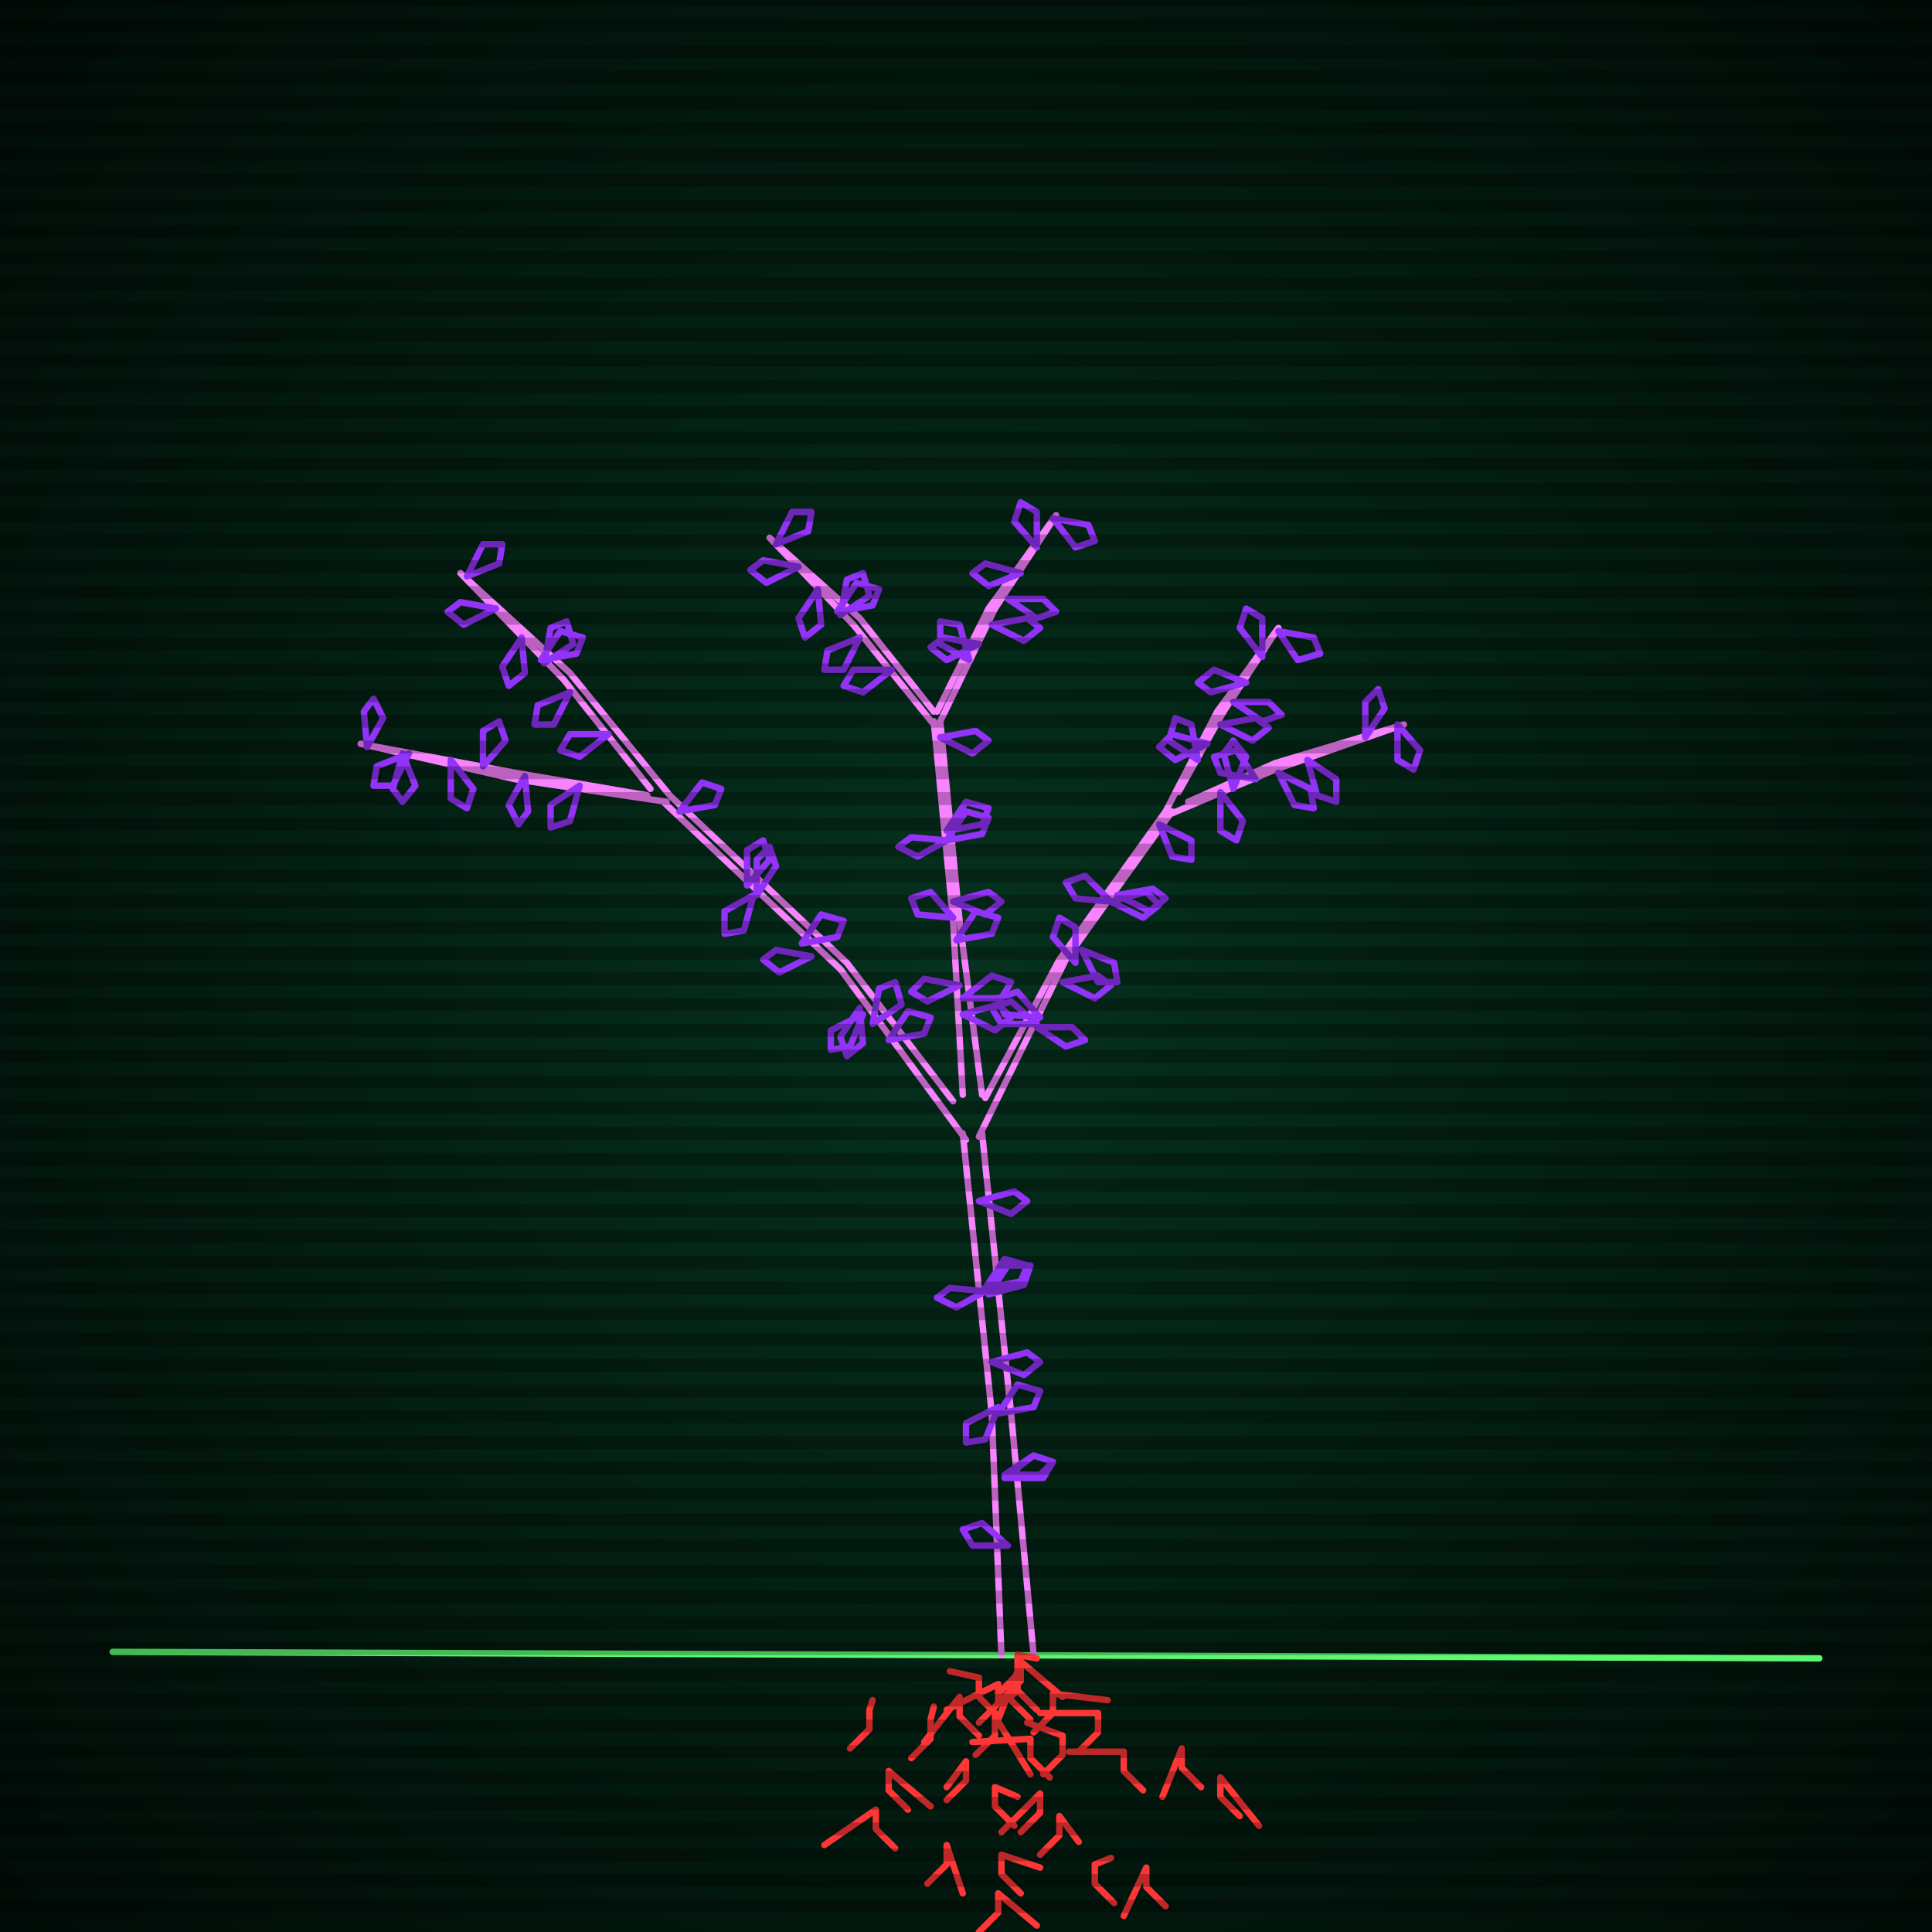 <svg xmlns="http://www.w3.org/2000/svg"
             width="600" height="600"
            >
    
            <style>
                @keyframes glow {0 % {opacity: 0.6;}
                3% {opacity: 0.9;} 30% {opacity: 0.6} 70% {opacity: 0.9}}
    
                .flicker {
                animation: glow 3s linear infinite alternate;
                animation-duration: 1.8s;
                animation-delay: 0.2s;
            }
    
    
            </style>
    
            <defs>
                <radialGradient id="screenGradient"
                                r="100%"
                >
                    <stop offset="0%" stop-color="#05321e"/>
                    <stop offset="90%" stop-color="black"/>
    
                </radialGradient>
            </defs>
    
            <rect
                fill="black"
                width="600" height="600"/>
    
            <rect
                className="flicker"
                fill="url(#screenGradient)"
                width="600" height="600"/>
    
    
            <path
                id="ground-path"
                className="flicker"
                style="fill: none;stroke: #5bf870;stroke-width:2px;stroke-linecap:round;stroke-linejoin:round;stroke-miterlimit:4;stroke-dasharray:none"
                d="M 35 513 L 565 515 "
            />
            <path
                id="branch-path"
                className="flicker"
                style="fill: none;stroke: #f982ff;stroke-width:2px;stroke-linecap:round;stroke-linejoin:round;stroke-miterlimit:4;stroke-dasharray:none"
                d="M 311 514 L 308 439 L 299 352 M 305 352 L 314 439 L 321 514 M 300 354 L 261 301 L 206 249 M 208 247 L 263 299 L 296 342 M 207 249 L 160 242 L 112 231 L 160 240 L 201 247 M 202 245 L 175 211 L 143 178 L 177 209 L 208 247 M 299 340 L 296 286 L 290 224 M 292 224 L 298 286 L 305 340 M 290 225 L 265 194 L 239 167 L 267 192 L 290 221 M 291 221 L 307 189 L 328 160 L 309 189 L 292 224 M 306 341 L 329 298 L 362 252 M 364 252 L 331 298 L 304 353 M 362 252 L 378 221 L 397 195 L 380 221 L 366 246 M 369 249 L 396 237 L 436 225 L 396 239 L 363 253 "
            />
            <path
                id="leaf-path"
                className="flicker"
                style="fill: none;stroke: #9332f8;stroke-width:2px;stroke-linecap:round;stroke-linejoin:round;stroke-miterlimit:4;stroke-dasharray:none"
                d="M 306 401 L 297 406 L 291 403 L 295 400 L 306 401 M 308 423 L 319 420 L 323 423 L 318 427 L 308 423 M 306 400 L 312 391 L 319 393 L 317 398 L 306 400 M 312 459 L 321 452 L 327 454 L 324 459 L 312 459 M 310 439 L 316 430 L 323 432 L 321 437 L 310 439 M 312 458 L 321 452 L 327 454 L 323 458 L 312 458 M 310 437 L 306 447 L 300 448 L 300 442 L 310 437 M 313 480 L 302 480 L 299 475 L 305 473 L 313 480 M 304 373 L 315 370 L 319 373 L 314 377 L 304 373 M 307 402 L 313 393 L 320 393 L 318 399 L 307 402 M 267 313 L 268 324 L 263 328 L 261 322 L 267 313 M 276 323 L 282 314 L 289 316 L 287 321 L 276 323 M 234 278 L 231 289 L 225 290 L 225 283 L 234 278 M 252 297 L 242 302 L 237 298 L 241 295 L 252 297 M 211 252 L 218 243 L 224 245 L 222 250 L 211 252 M 232 275 L 232 264 L 237 261 L 239 267 L 232 275 M 268 315 L 264 325 L 258 326 L 258 320 L 268 315 M 249 293 L 255 284 L 262 286 L 260 291 L 249 293 M 235 278 L 235 267 L 239 263 L 241 269 L 235 278 M 271 318 L 273 307 L 278 305 L 280 312 L 271 318 M 125 234 L 129 244 L 125 249 L 122 245 L 125 234 M 163 241 L 164 252 L 161 256 L 158 250 L 163 241 M 150 238 L 150 227 L 155 224 L 157 230 L 150 238 M 140 236 L 147 245 L 145 251 L 140 248 L 140 236 M 180 244 L 177 255 L 171 257 L 171 250 L 180 244 M 127 234 L 122 244 L 116 244 L 117 238 L 127 234 M 114 232 L 113 221 L 116 217 L 119 223 L 114 232 M 177 215 L 172 225 L 166 225 L 167 219 L 177 215 M 168 205 L 174 196 L 181 198 L 179 203 L 168 205 M 162 198 L 163 209 L 158 213 L 156 207 L 162 198 M 189 228 L 180 235 L 174 233 L 177 228 L 189 228 M 154 189 L 144 194 L 139 190 L 143 187 L 154 189 M 145 179 L 150 169 L 156 169 L 155 175 L 145 179 M 169 206 L 171 195 L 176 193 L 178 200 L 169 206 M 299 315 L 310 312 L 314 316 L 309 320 L 299 315 M 294 261 L 285 266 L 279 263 L 283 260 L 294 261 M 296 285 L 285 284 L 283 279 L 289 277 L 296 285 M 292 229 L 303 227 L 307 230 L 302 234 L 292 229 M 294 258 L 300 249 L 307 251 L 305 256 L 294 258 M 298 306 L 288 311 L 283 308 L 287 304 L 298 306 M 296 280 L 307 277 L 311 280 L 306 284 L 296 280 M 294 261 L 300 252 L 307 254 L 305 259 L 294 261 M 299 310 L 308 303 L 314 305 L 311 310 L 299 310 M 297 292 L 303 283 L 310 285 L 308 290 L 297 292 M 267 198 L 262 208 L 256 208 L 257 202 L 267 198 M 260 190 L 266 181 L 273 183 L 271 188 L 260 190 M 254 183 L 255 194 L 250 198 L 248 192 L 254 183 M 277 208 L 268 215 L 262 213 L 265 208 L 277 208 M 248 176 L 238 181 L 233 177 L 237 174 L 248 176 M 241 169 L 246 159 L 252 159 L 251 165 L 241 169 M 261 191 L 263 180 L 268 178 L 270 185 L 261 191 M 317 178 L 307 182 L 302 178 L 306 175 L 317 178 M 301 205 L 292 200 L 292 193 L 298 194 L 301 205 M 322 170 L 315 162 L 317 156 L 322 159 L 322 170 M 327 161 L 338 163 L 340 168 L 334 170 L 327 161 M 313 186 L 324 186 L 328 190 L 322 192 L 313 186 M 308 194 L 319 192 L 323 195 L 318 199 L 308 194 M 304 200 L 294 205 L 289 201 L 293 198 L 304 200 M 345 280 L 334 279 L 331 274 L 337 272 L 345 280 M 334 299 L 327 291 L 329 285 L 334 288 L 334 299 M 360 256 L 370 261 L 370 267 L 364 266 L 360 256 M 347 278 L 358 276 L 362 279 L 357 283 L 347 278 M 323 316 L 312 315 L 310 310 L 316 308 L 323 316 M 336 295 L 346 299 L 347 305 L 341 305 L 336 295 M 345 280 L 356 277 L 360 281 L 355 285 L 345 280 M 322 319 L 333 319 L 337 323 L 331 325 L 322 319 M 330 305 L 341 303 L 345 306 L 340 310 L 330 305 M 322 318 L 311 318 L 308 313 L 314 311 L 322 318 M 387 212 L 376 215 L 372 212 L 377 208 L 387 212 M 372 236 L 363 230 L 365 223 L 370 225 L 372 236 M 392 204 L 385 195 L 387 189 L 392 192 L 392 204 M 397 196 L 408 198 L 410 203 L 403 205 L 397 196 M 383 218 L 394 218 L 398 222 L 392 224 L 383 218 M 379 225 L 390 223 L 394 226 L 389 230 L 379 225 M 375 231 L 365 236 L 360 232 L 364 228 L 375 231 M 383 245 L 380 234 L 383 230 L 387 235 L 383 245 M 424 229 L 424 218 L 428 214 L 430 220 L 424 229 M 434 225 L 441 233 L 439 239 L 434 236 L 434 225 M 406 236 L 415 242 L 415 249 L 409 247 L 406 236 M 397 240 L 407 245 L 408 251 L 402 250 L 397 240 M 390 242 L 379 240 L 377 235 L 384 233 L 390 242 M 379 246 L 386 255 L 384 261 L 379 258 L 379 246 "
            />
            <path
                id="root-path"
                className="flicker"
                style="fill: none;stroke: #ff3636;stroke-width:2px;stroke-linecap:round;stroke-linejoin:round;stroke-miterlimit:4;stroke-dasharray:none"
                d="M 322 515 L 316 514 L 316 520 L 310 526 M 330 527 L 317 516 L 317 522 L 311 528 M 310 534 L 316 519 L 316 525 L 322 531 M 315 526 L 314 522 L 314 528 L 320 534 M 294 531 L 310 523 L 310 529 L 304 535 M 295 519 L 304 521 L 304 527 L 310 533 M 344 528 L 327 526 L 327 532 L 321 538 M 320 551 L 309 533 L 309 539 L 303 545 M 287 541 L 298 527 L 298 533 L 304 539 M 302 541 L 320 540 L 320 546 L 326 552 M 319 535 L 330 539 L 330 545 L 324 551 M 323 532 L 341 532 L 341 538 L 335 544 M 290 530 L 289 534 L 289 540 L 283 546 M 294 555 L 300 547 L 300 553 L 294 559 M 316 558 L 309 555 L 309 561 L 315 567 M 311 569 L 323 557 L 323 563 L 317 569 M 332 544 L 349 544 L 349 550 L 355 556 M 271 528 L 270 531 L 270 537 L 264 543 M 335 572 L 329 564 L 329 570 L 323 576 M 289 561 L 276 550 L 276 556 L 282 562 M 361 558 L 367 543 L 367 549 L 373 555 M 323 580 L 311 576 L 311 582 L 317 588 M 299 588 L 294 573 L 294 579 L 288 585 M 256 573 L 272 562 L 272 568 L 278 574 M 345 577 L 340 579 L 340 585 L 346 591 M 322 598 L 310 588 L 310 594 L 304 600 M 391 567 L 379 552 L 379 558 L 385 564 M 349 595 L 356 580 L 356 586 L 362 592 "
            />
    
    
            <g id="stripes"
            >
                <path
                    id="stripe-path"
                    style="stroke: rgba(0, 0, 0, 0.25);stroke-width:4px;"
                    d="M 0,0 L 600,0 M 0,8 L 600,8 M 0,16 L 600,16 M 0,24 L 600,24 M 0,32 L 600,32 M 0,40 L 600,40 M 0,48 L 600,48 M 0,56 L 600,56 M 0,64 L 600,64 M 0,72 L 600,72 M 0,80 L 600,80 M 0,88 L 600,88 M 0,96 L 600,96 M 0,104 L 600,104 M 0,112 L 600,112 M 0,120 L 600,120 M 0,128 L 600,128 M 0,136 L 600,136 M 0,144 L 600,144 M 0,152 L 600,152 M 0,160 L 600,160 M 0,168 L 600,168 M 0,176 L 600,176 M 0,184 L 600,184 M 0,192 L 600,192 M 0,200 L 600,200 M 0,208 L 600,208 M 0,216 L 600,216 M 0,224 L 600,224 M 0,232 L 600,232 M 0,240 L 600,240 M 0,248 L 600,248 M 0,256 L 600,256 M 0,264 L 600,264 M 0,272 L 600,272 M 0,280 L 600,280 M 0,288 L 600,288 M 0,296 L 600,296 M 0,304 L 600,304 M 0,312 L 600,312 M 0,320 L 600,320 M 0,328 L 600,328 M 0,336 L 600,336 M 0,344 L 600,344 M 0,352 L 600,352 M 0,360 L 600,360 M 0,368 L 600,368 M 0,376 L 600,376 M 0,384 L 600,384 M 0,392 L 600,392 M 0,400 L 600,400 M 0,408 L 600,408 M 0,416 L 600,416 M 0,424 L 600,424 M 0,432 L 600,432 M 0,440 L 600,440 M 0,448 L 600,448 M 0,456 L 600,456 M 0,464 L 600,464 M 0,472 L 600,472 M 0,480 L 600,480 M 0,488 L 600,488 M 0,496 L 600,496 M 0,504 L 600,504 M 0,512 L 600,512 M 0,520 L 600,520 M 0,528 L 600,528 M 0,536 L 600,536 M 0,544 L 600,544 M 0,552 L 600,552 M 0,560 L 600,560 M 0,568 L 600,568 M 0,576 L 600,576 M 0,584 L 600,584 M 0,592 L 600,592 z"
                />
            </g>
        </svg>
        